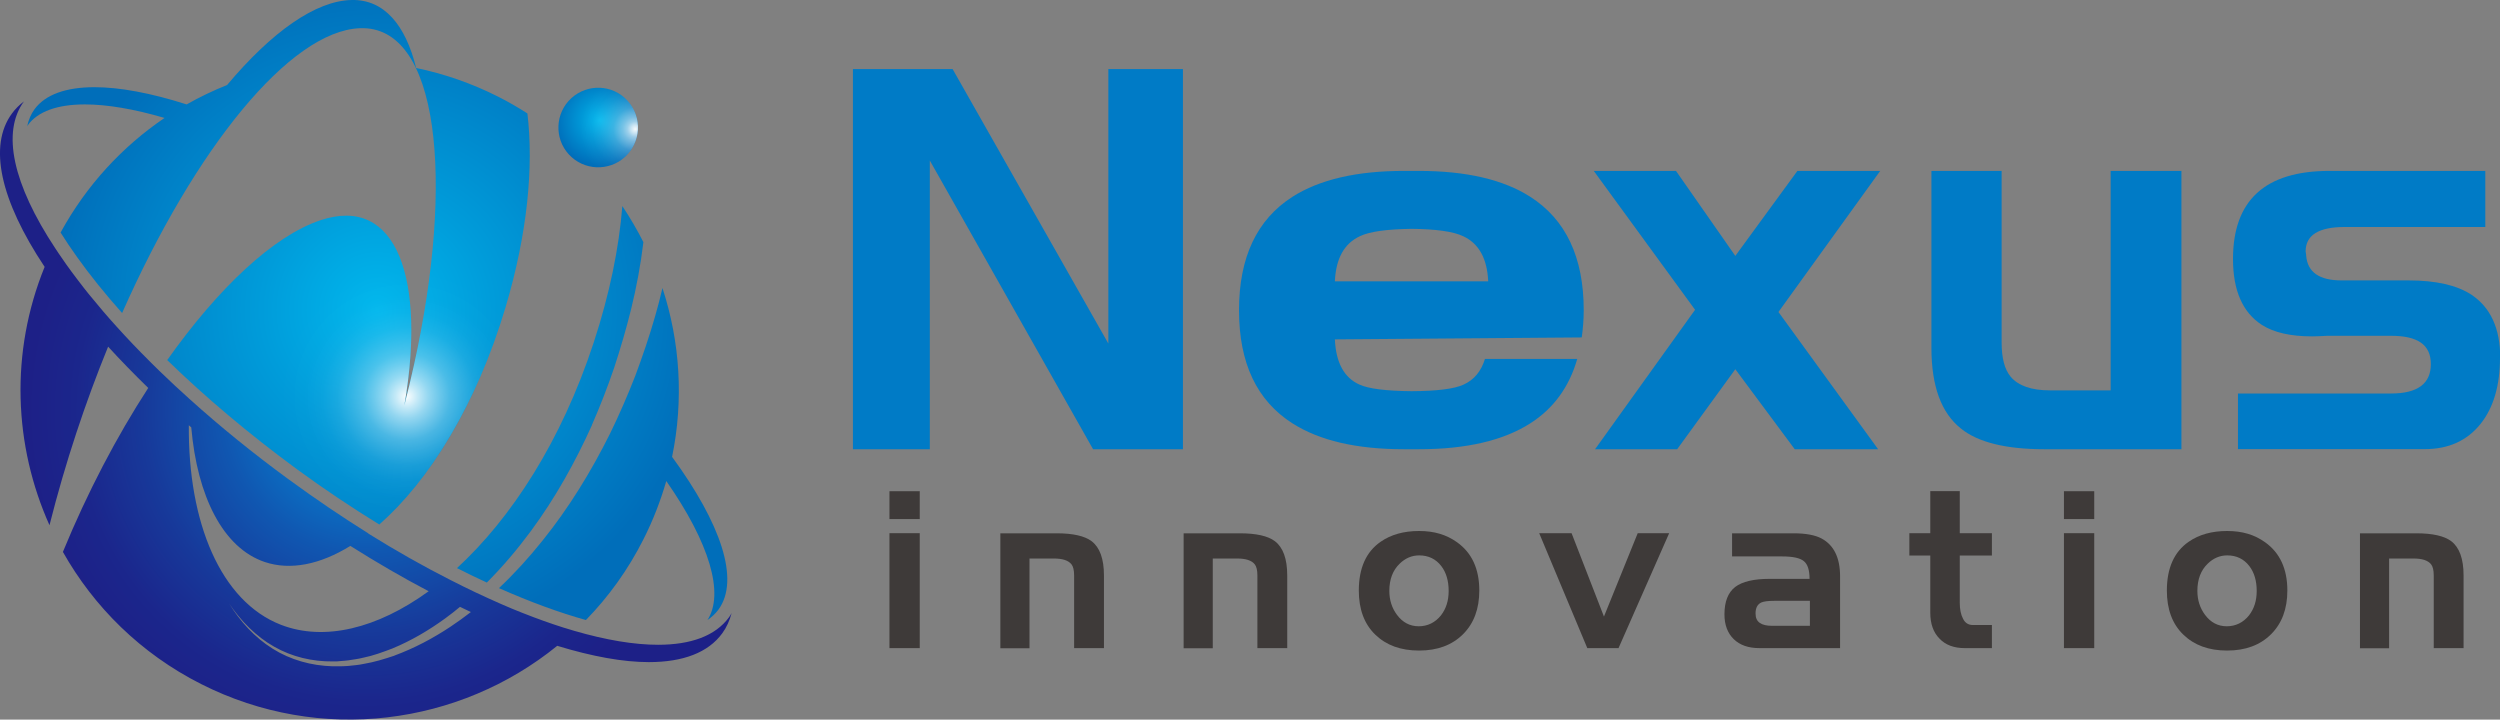 <?xml version="1.0" encoding="UTF-8"?><svg id="_レイヤー_2" xmlns="http://www.w3.org/2000/svg" xmlns:xlink="http://www.w3.org/1999/xlink" viewBox="0 0 216.2 62.23"><rect x="0" y="0" width="216.2" height="62.23" fill="#808080" stroke="none"/><defs><style>.cls-1{fill:#3e3a39;}.cls-2{fill:url(#_名称未設定グラデーション_29);}.cls-3{fill:url(#_名称未設定グラデーション_33);}.cls-4{fill:url(#radial-gradient);}.cls-5{fill:url(#_名称未設定グラデーション_29-2);}.cls-6{fill:#007bc6;}.cls-7{fill:url(#_名称未設定グラデーション_150);}</style><radialGradient id="_名称未設定グラデーション_29" cx="51.88" cy="10.4" fx="51.88" fy="10.4" r="3.93" gradientUnits="userSpaceOnUse"><stop offset="0" stop-color="#00b7ed"/><stop offset=".35" stop-color="#009cda"/><stop offset="1" stop-color="#006eba"/></radialGradient><radialGradient id="radial-gradient" cx="-10271.38" cy="-4352.65" fx="-10271.38" fy="-4352.65" r="8.19" gradientTransform="translate(10302.03 1633.36) rotate(-13.97) scale(.93)" gradientUnits="userSpaceOnUse"><stop offset="0" stop-color="#fff"/><stop offset="0" stop-color="#fff" stop-opacity=".96"/><stop offset=".05" stop-color="#fff" stop-opacity=".78"/><stop offset=".09" stop-color="#fff" stop-opacity=".61"/><stop offset=".14" stop-color="#fff" stop-opacity=".47"/><stop offset=".2" stop-color="#fff" stop-opacity=".34"/><stop offset=".25" stop-color="#fff" stop-opacity=".23"/><stop offset=".32" stop-color="#fff" stop-opacity=".15"/><stop offset=".4" stop-color="#fff" stop-opacity=".08"/><stop offset=".49" stop-color="#fff" stop-opacity=".03"/><stop offset=".63" stop-color="#fff" stop-opacity="0"/><stop offset="1" stop-color="#fff" stop-opacity="0"/></radialGradient><radialGradient id="_名称未設定グラデーション_33" cx="31.64" cy="35.5" fx="31.64" fy="35.5" r="29.29" gradientUnits="userSpaceOnUse"><stop offset="0" stop-color="#009fe8"/><stop offset=".16" stop-color="#0681d1"/><stop offset=".42" stop-color="#1057b1"/><stop offset=".66" stop-color="#17399a"/><stop offset=".86" stop-color="#1b268c"/><stop offset="1" stop-color="#1d2087"/></radialGradient><radialGradient id="_名称未設定グラデーション_29-2" cx="32.62" cy="26.81" fx="32.62" fy="26.81" r="28.59" xlink:href="#_名称未設定グラデーション_29"/><radialGradient id="_名称未設定グラデーション_150" cx="35.17" cy="34.3" fx="35.17" fy="34.3" r="11.06" gradientUnits="userSpaceOnUse"><stop offset="0" stop-color="#fff"/><stop offset=".01" stop-color="#fff" stop-opacity=".96"/><stop offset=".09" stop-color="#fff" stop-opacity=".76"/><stop offset=".17" stop-color="#fff" stop-opacity=".58"/><stop offset=".26" stop-color="#fff" stop-opacity=".42"/><stop offset=".34" stop-color="#fff" stop-opacity=".29"/><stop offset=".44" stop-color="#fff" stop-opacity=".19"/><stop offset=".54" stop-color="#fff" stop-opacity=".1"/><stop offset=".66" stop-color="#fff" stop-opacity=".04"/><stop offset=".79" stop-color="#fff" stop-opacity=".01"/><stop offset="1" stop-color="#fff" stop-opacity="0"/></radialGradient></defs><g id="_レイヤー_1-2"><path class="cls-2" d="M54.05,13.57c-1.4,1.28-3.58,1.18-4.86-.22-1.28-1.4-1.18-3.58.22-4.86,1.41-1.28,3.58-1.19,4.86.22,1.28,1.4,1.18,3.58-.22,4.86Z"/><path class="cls-4" d="M55.07,10.2c.46,1.84-.67,3.71-2.51,4.17-1.84.46-3.71-.66-4.17-2.51-.46-1.85.67-3.71,2.51-4.17,1.84-.46,3.71.66,4.17,2.51Z"/><path class="cls-3" d="M63.04,53.39c-1.18,1.61-3.31,2.37-6.13,2.37-2.07,0-4.51-.41-7.23-1.2h0c-.28-.08-.57-.17-.86-.26-.01,0-.03,0-.04-.01-1.14-.36-2.32-.78-3.53-1.26-.06-.02-.12-.05-.18-.07-.25-.1-.49-.2-.74-.3-.11-.05-.22-.09-.33-.14-.23-.1-.47-.2-.7-.3-.13-.06-.26-.11-.38-.17-.23-.1-.46-.2-.69-.31-.35-.16-.69-.32-1.04-.48h0c-.75-.36-1.52-.73-2.29-1.13-2.31-1.17-4.67-2.51-7.05-3.99,0,0,0,0,.01-.01-2.27-1.42-4.58-2.98-6.89-4.67-3.05-2.23-5.92-4.56-8.54-6.92,0,0,0,0,0,.01,0,0,0,0,0,0,0,0,0,0,0-.01-.91-.81-1.78-1.63-2.63-2.45h0s-.03-.03-.05-.05c-.26-.26-.53-.51-.78-.77-1.02-1.01-1.98-2.02-2.89-3.03h0c-.79-.87-1.53-1.74-2.23-2.6-.06-.08-.12-.15-.19-.23-.27-.34-.54-.67-.79-1.01-.08-.1-.15-.2-.23-.3-.31-.41-.61-.81-.9-1.22,0,0,0,0,0,0-.23-.33-.45-.65-.67-.97-.09-.14-.19-.28-.28-.42C1.1,15.91.13,11.42,2.07,8.77c0,0,0,0,0,0-.4.3-.75.65-1.04,1.05C-1.01,12.6,0,17.28,3.86,23.08c-3.01,7.4-2.67,15.45.42,22.34,1.37-5.43,3.11-10.64,5.07-15.44,1.09,1.19,2.25,2.38,3.47,3.57-2.72,4.19-5.26,9.02-7.38,14.18,2.67,4.74,6.72,8.78,11.94,11.42,10.34,5.24,22.36,3.56,30.81-3.3,3.04.93,5.71,1.41,7.92,1.41,2.97,0,5.14-.83,6.35-2.49.38-.52.64-1.11.81-1.75-.07.12-.14.25-.23.37ZM16.33,36.78c.07.06.14.12.21.18.52,5.96,2.74,10.42,6.35,11.64,2.23.75,4.8.22,7.41-1.39,2.28,1.44,4.54,2.75,6.77,3.92-4.46,3.24-9.04,4.35-12.78,2.9-5.21-2.03-8.03-8.84-7.96-17.25ZM34.11,56.7c-.86.29-1.74.56-2.64.71-.45.1-.9.13-1.35.18-.23.02-.46.02-.68.03h-.34s-.34,0-.34,0c-1.82-.05-3.64-.55-5.18-1.52-1.55-.97-2.81-2.36-3.76-3.9,1.02,1.51,2.32,2.84,3.88,3.72,1.55.89,3.33,1.3,5.08,1.28h.33s.33-.03.33-.03c.22-.02.44-.03.66-.06.43-.07.87-.12,1.3-.23.86-.17,1.69-.48,2.51-.79,1.63-.67,3.16-1.57,4.59-2.61.44-.32.86-.65,1.28-1,.32.15.63.3.94.45-.57.44-1.15.86-1.75,1.26-1.52,1.01-3.14,1.87-4.85,2.5Z"/><path class="cls-5" d="M51.19,36.75c.71-1.62,1.35-3.27,1.92-4.94.55-1.68,1.05-3.38,1.47-5.08.47-1.92.83-3.86,1.06-5.79-.54-1.07-1.15-2.11-1.82-3.12-.29,3.61-1.09,7.58-2.48,11.81-2.8,8.54-7.14,15.2-11.82,19.5.87.44,1.73.86,2.58,1.25,1.38-1.38,2.64-2.87,3.8-4.44,2.11-2.85,3.84-5.96,5.3-9.19ZM45.61,9.81c-.81-.52-1.64-1-2.51-1.44-2.31-1.17-4.7-1.99-7.11-2.49C35.07,2.16,33.23-.05,30.43,0c-3.13.05-6.93,2.76-10.79,7.35-1.2.48-2.37,1.04-3.5,1.68-3.1-.99-5.8-1.49-7.97-1.49-2.47,0-4.25.64-5.18,1.9-.31.42-.52.92-.64,1.48.02-.03.04-.07.06-.1.87-1.19,2.57-1.79,4.93-1.79,1.9,0,4.23.39,6.89,1.17-3.64,2.47-6.75,5.81-8.99,9.91.43.68.89,1.38,1.41,2.1,1.13,1.59,2.45,3.22,3.91,4.86C16.9,12.74,25.1,2.69,31.11,2.44c6.84-.29,8.23,13.05,4.7,29.08-.26,1.18-.54,2.36-.84,3.53,1.86-10.79-.59-18.24-7.27-16-4.03,1.35-8.79,5.81-13.24,12.09,3.29,3.2,7.07,6.39,11.18,9.41,2.39,1.75,4.79,3.35,7.16,4.81,4.29-3.77,8.4-10.32,10.92-18.79,1.9-6.37,2.44-12.15,1.89-16.76ZM58.12,39.52c1.02-4.93.69-9.97-.83-14.61-.19.81-.4,1.62-.63,2.42-.5,1.75-1.09,3.48-1.73,5.19-.66,1.7-1.39,3.37-2.19,5.01-1.63,3.26-3.54,6.39-5.83,9.23-1.16,1.45-2.41,2.83-3.76,4.1,2.68,1.19,5.22,2.12,7.52,2.76,1.96-2.01,3.65-4.35,4.98-6.99.83-1.64,1.48-3.33,1.97-5.03,3.76,5.38,5.03,9.75,3.56,12.02.37-.25.69-.55.95-.9,1.89-2.58.19-7.48-4-13.2Z"/><path class="cls-7" d="M44.25,24.62c-1.82-1.77-4.19-2.96-6.82-3.3-.29,3.19-.83,6.62-1.62,10.2-.26,1.18-.54,2.36-.84,3.53,1.02-5.93.74-10.85-.83-13.71-5.83.84-10.32,5.84-10.32,11.91,0,3.31,1.34,6.31,3.5,8.49,1.31.92,2.63,1.8,3.94,2.64.62.26,1.27.46,1.93.61,4.15-3.82,8.08-10.22,10.53-18.43.2-.66.37-1.3.53-1.94Z"/><path class="cls-1" d="M79.54,44.89h-2.62v-2.41h2.62v2.41ZM79.54,56.05h-2.62v-9.94h2.62v9.94Z"/><path class="cls-1" d="M95.46,56.05h-2.57v-6.28c0-.46-.08-.78-.23-.97-.27-.34-.78-.5-1.53-.5h-2.1v7.76h-2.52v-9.94h4.86c1.42,0,2.43.23,3.03.68.71.54,1.07,1.53,1.07,2.96v6.3Z"/><path class="cls-1" d="M111.31,56.05h-2.57v-6.28c0-.46-.08-.78-.23-.97-.27-.34-.78-.5-1.53-.5h-2.1v7.76h-2.52v-9.94h4.86c1.42,0,2.43.23,3.03.68.71.54,1.07,1.53,1.07,2.96v6.3Z"/><path class="cls-1" d="M127.93,51.07c0,1.58-.47,2.84-1.4,3.77-.95.95-2.22,1.42-3.81,1.42s-2.84-.46-3.79-1.38c-.95-.92-1.42-2.19-1.42-3.81,0-1.94.63-3.35,1.89-4.22.89-.62,2-.93,3.32-.93s2.37.32,3.28.97c1.28.91,1.93,2.3,1.93,4.18ZM125.28,51.11c0-.88-.21-1.6-.64-2.16-.47-.61-1.11-.92-1.91-.92-.63,0-1.2.24-1.69.72-.59.57-.89,1.35-.89,2.35,0,.79.22,1.48.66,2.07.49.66,1.12.99,1.88.99s1.43-.32,1.93-.95c.44-.57.66-1.27.66-2.1Z"/><path class="cls-1" d="M144.35,46.11l-4.38,9.94h-2.7l-4.16-9.94h2.8l2.8,7.21,2.92-7.21h2.72Z"/><path class="cls-1" d="M159.12,56.05h-6.96c-.96,0-1.7-.26-2.23-.78-.53-.52-.8-1.23-.8-2.14,0-1.1.31-1.89.93-2.37.62-.47,1.62-.7,2.97-.7h3.46c0-.75-.16-1.26-.49-1.53-.32-.27-.95-.41-1.88-.41h-4.33v-2h5.31c1.06,0,1.87.15,2.43.45,1.06.57,1.6,1.66,1.6,3.27v6.22ZM156.52,54.12v-2.16h-3.09c-.53,0-.91.05-1.13.15-.32.16-.48.47-.48.94,0,.38.12.65.37.82.24.17.6.25,1.05.25h3.29Z"/><path class="cls-1" d="M172.26,56.05h-2.33c-.95,0-1.68-.27-2.2-.82-.53-.53-.8-1.28-.8-2.25v-4.94h-1.81v-1.93h1.81v-3.64h2.55v3.64h2.78v1.93h-2.78v4.08c0,.56.09,1.02.28,1.38.17.36.45.55.85.55h1.65v2Z"/><path class="cls-1" d="M181.11,44.89h-2.62v-2.41h2.62v2.41ZM181.11,56.05h-2.62v-9.94h2.62v9.94Z"/><path class="cls-1" d="M197.81,51.07c0,1.58-.47,2.84-1.4,3.77-.95.95-2.22,1.42-3.81,1.42s-2.84-.46-3.79-1.38c-.95-.92-1.42-2.19-1.42-3.81,0-1.94.63-3.35,1.89-4.22.89-.62,2-.93,3.32-.93s2.37.32,3.28.97c1.28.91,1.93,2.3,1.93,4.18ZM195.16,51.11c0-.88-.21-1.6-.64-2.16-.47-.61-1.11-.92-1.91-.92-.63,0-1.2.24-1.69.72-.59.57-.89,1.35-.89,2.35,0,.79.22,1.48.66,2.07.49.66,1.12.99,1.88.99s1.43-.32,1.93-.95c.44-.57.66-1.27.66-2.1Z"/><path class="cls-1" d="M213.04,56.05h-2.57v-6.28c0-.46-.08-.78-.23-.97-.27-.34-.78-.5-1.53-.5h-2.1v7.76h-2.52v-9.94h4.86c1.42,0,2.43.23,3.03.68.71.54,1.07,1.53,1.07,2.96v6.3Z"/><path class="cls-6" d="M102.3,38.85h-7.77l-14.12-24.97v24.97h-6.65V5.97h8.62l13.47,23.74V5.97h6.45v32.88Z"/><path class="cls-6" d="M162.6,14.78l-8.8,12.2,8.62,11.87h-7.21l-5.14-6.92-5.03,6.92h-7.1l8.65-12.06-8.76-12.01h7.11l5.13,7.35,5.37-7.35h7.16Z"/><path class="cls-6" d="M188.65,38.85h-11.83c-3.36,0-5.77-.6-7.24-1.79-1.7-1.35-2.55-3.67-2.55-6.97v-15.31h6.07v14.84c0,1.35.26,2.34.79,2.97.67.78,1.8,1.17,3.4,1.17h5.24V14.78h6.12v24.07Z"/><path class="cls-6" d="M216.2,30.93c0,2.41-.56,4.33-1.69,5.74-1.17,1.45-2.77,2.17-4.81,2.17h-16.16v-4.81h13.24c2.29,0,3.44-.85,3.44-2.54s-1.15-2.45-3.44-2.45h-5.51c-.54.03-.98.05-1.32.05-1.86,0-3.3-.33-4.34-.99-1.66-1.07-2.5-2.97-2.5-5.7,0-5.08,2.78-7.62,8.34-7.62h13.48v4.85h-12.15c-2.26,0-3.39.7-3.39,2.12.03.15.05.28.05.38.12,1.41,1.14,2.12,3.06,2.12h5.8c2.35,0,4.16.41,5.42,1.23,1.66,1.1,2.5,2.92,2.5,5.46Z"/><path class="cls-6" d="M128.42,31.04c-.33,1.07-.94,1.81-1.85,2.22-.79.37-2.29.56-4.5.57-2.21-.02-3.71-.21-4.5-.57-1.33-.59-2.04-1.9-2.13-3.91l21.35-.17c.1-.74.17-1.52.17-2.35,0-4.57-1.54-7.84-4.62-9.81-2.33-1.49-5.54-2.24-9.64-2.24h-1.29c-4.1,0-7.3.75-9.64,2.24-3.08,1.97-4.62,5.24-4.62,9.81s1.54,7.82,4.62,9.78c2.33,1.49,5.54,2.24,9.64,2.24h1.29c4.1,0,7.3-.75,9.64-2.24,2.02-1.29,3.37-3.16,4.06-5.57h-7.99ZM117.62,20.42c.84-.4,2.33-.6,4.45-.63,2.11.02,3.6.23,4.45.63,1.37.63,2.09,1.93,2.18,3.91h-13.26c.09-1.98.81-3.28,2.18-3.91Z"/></g></svg>